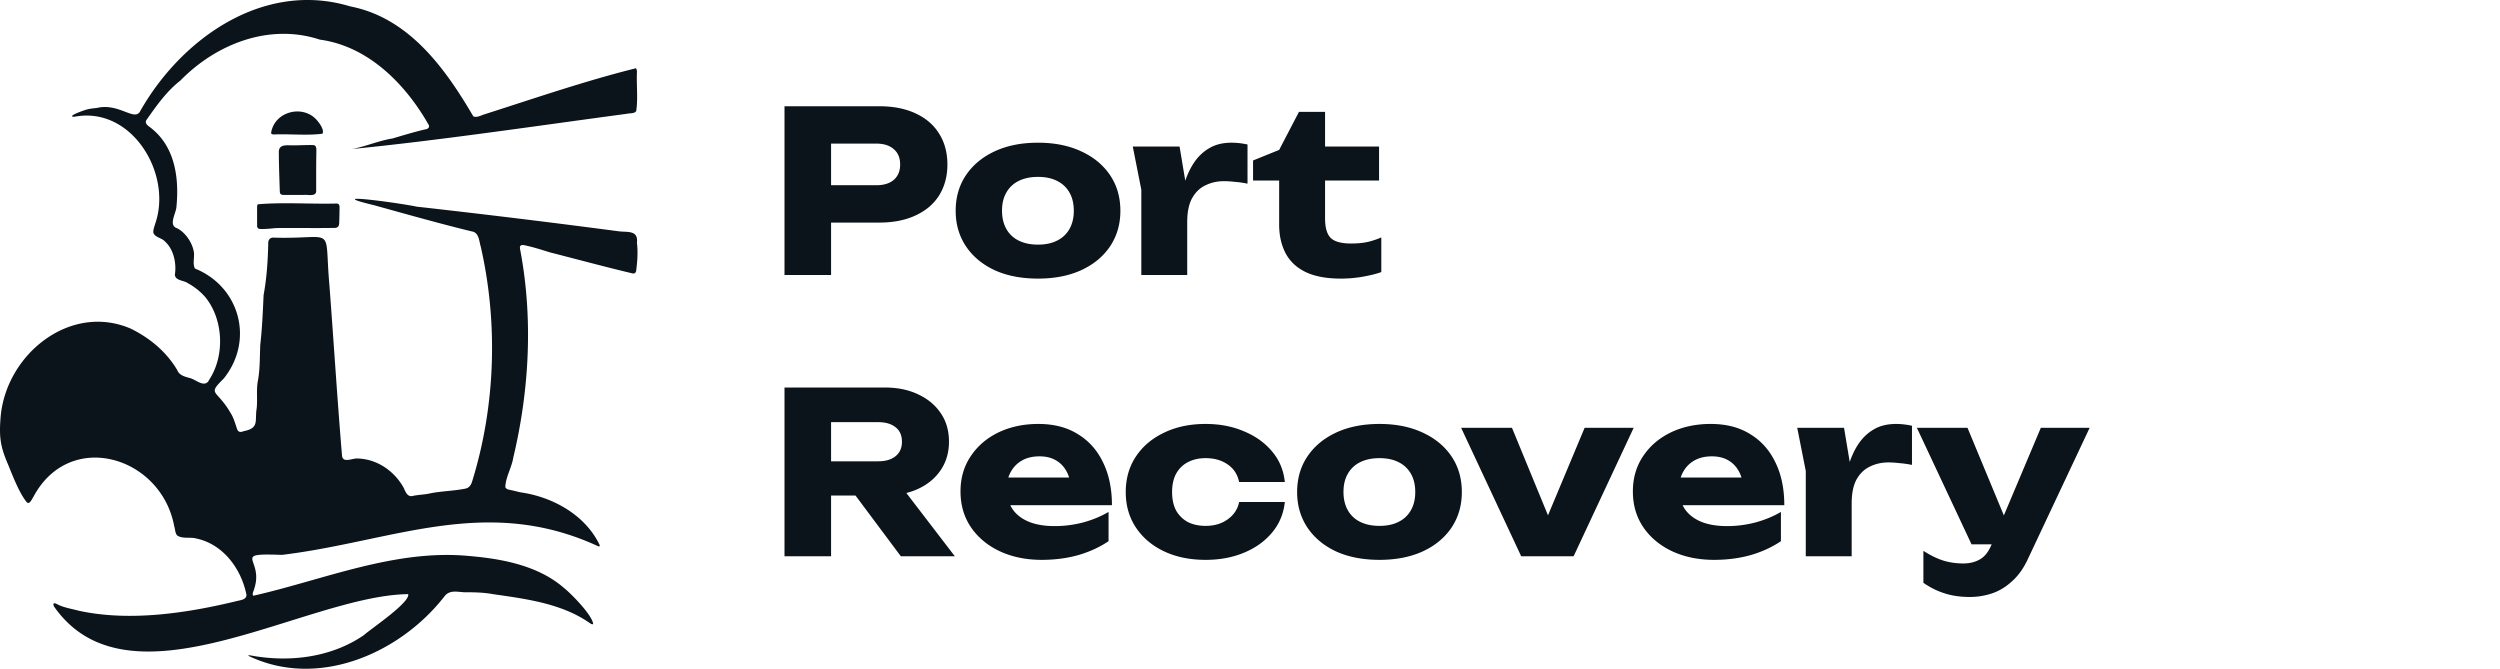 <?xml version="1.0" encoding="UTF-8"?> <svg xmlns="http://www.w3.org/2000/svg" width="400" height="107" fill="none"><path d="M140.676 17c2.256 0 4.2.384 5.832 1.152 1.656.768 2.916 1.86 3.78 3.276.864 1.392 1.296 3.024 1.296 4.896 0 1.848-.432 3.48-1.296 4.896-.864 1.392-2.124 2.472-3.78 3.24-1.632.768-3.576 1.152-5.832 1.152h-11.7v-5.976h11.232c1.2 0 2.136-.288 2.808-.864.672-.6 1.008-1.416 1.008-2.448 0-1.056-.336-1.872-1.008-2.448-.672-.6-1.608-.9-2.808-.9h-10.584l3.348-3.456V44h-7.452V17h15.156Zm25.408 27.576c-2.64 0-4.944-.444-6.912-1.332-1.968-.912-3.504-2.184-4.608-3.816-1.104-1.656-1.656-3.552-1.656-5.688 0-2.184.552-4.092 1.656-5.724 1.104-1.632 2.64-2.904 4.608-3.816 1.968-.912 4.272-1.368 6.912-1.368 2.616 0 4.908.456 6.876 1.368 1.992.912 3.54 2.184 4.644 3.816 1.104 1.632 1.656 3.54 1.656 5.724 0 2.136-.552 4.032-1.656 5.688-1.104 1.632-2.652 2.904-4.644 3.816-1.968.888-4.26 1.332-6.876 1.332Zm0-5.436c1.2 0 2.22-.216 3.06-.648a4.53 4.53 0 0 0 1.98-1.872c.456-.816.684-1.776.684-2.88 0-1.152-.228-2.124-.684-2.916a4.53 4.53 0 0 0-1.98-1.872c-.84-.432-1.86-.648-3.06-.648s-2.232.216-3.096.648a4.53 4.53 0 0 0-1.98 1.872c-.456.792-.684 1.752-.684 2.88s.228 2.1.684 2.916a4.53 4.53 0 0 0 1.98 1.872c.864.432 1.896.648 3.096.648Zm15.159-15.696h7.488l1.224 7.344V44h-7.344V30.356l-1.368-6.912Zm18.36-.324v6.264c-.72-.144-1.404-.24-2.052-.288-.624-.072-1.2-.108-1.728-.108-1.056 0-2.028.216-2.916.648-.888.408-1.608 1.092-2.16 2.052-.528.96-.792 2.244-.792 3.852l-1.404-1.728c.192-1.488.48-2.88.864-4.176.384-1.32.9-2.484 1.548-3.492.672-1.032 1.5-1.836 2.484-2.412.984-.6 2.184-.9 3.6-.9.408 0 .828.024 1.26.072.432.048.864.12 1.296.216Zm.886 5.76v-3.204l4.176-1.692 3.168-6.084h4.176v5.544h8.64v5.436h-8.64v6.048c0 1.488.3 2.532.9 3.132.6.6 1.692.9 3.276.9 1.008 0 1.896-.084 2.664-.252a12.66 12.66 0 0 0 2.16-.72v5.544c-.72.264-1.668.504-2.844.72a20.09 20.09 0 0 1-3.636.324c-2.28 0-4.152-.348-5.616-1.044-1.44-.696-2.508-1.692-3.204-2.988-.696-1.32-1.044-2.856-1.044-4.608V28.88h-4.176Zm-69.821 44.928h9.828c1.2 0 2.136-.276 2.808-.828.672-.552 1.008-1.32 1.008-2.304 0-1.008-.336-1.776-1.008-2.304-.672-.552-1.608-.828-2.808-.828h-10.872l3.348-3.564V89h-7.452V62h16.02c2.064 0 3.864.372 5.4 1.116 1.536.72 2.736 1.728 3.6 3.024.864 1.272 1.296 2.784 1.296 4.536 0 1.704-.432 3.204-1.296 4.5-.864 1.296-2.064 2.304-3.6 3.024-1.536.72-3.336 1.08-5.4 1.08h-10.872v-5.472Zm4.032 2.556h8.388L152.772 89h-8.64L134.7 76.364Zm31.978 13.212c-2.496 0-4.728-.456-6.696-1.368-1.944-.912-3.48-2.184-4.608-3.816-1.128-1.656-1.692-3.576-1.692-5.76 0-2.136.54-4.008 1.62-5.616 1.08-1.632 2.556-2.904 4.428-3.816 1.896-.912 4.032-1.368 6.408-1.368 2.472 0 4.572.54 6.3 1.62 1.752 1.056 3.096 2.556 4.032 4.5.96 1.944 1.44 4.236 1.44 6.876h-18.288V76.4h14.148l-2.412 1.548c-.096-1.056-.36-1.944-.792-2.664a4.335 4.335 0 0 0-1.728-1.692c-.696-.384-1.536-.576-2.52-.576-1.08 0-2.004.216-2.772.648a4.635 4.635 0 0 0-1.8 1.8c-.432.744-.648 1.62-.648 2.628 0 1.296.288 2.4.864 3.312.6.888 1.464 1.572 2.592 2.052 1.152.48 2.556.72 4.212.72a17.94 17.94 0 0 0 4.5-.576c1.512-.408 2.88-.972 4.104-1.692v4.68c-1.416.96-3.036 1.704-4.86 2.232-1.8.504-3.744.756-5.832.756Zm38.893-9.252c-.192 1.848-.864 3.468-2.016 4.86-1.152 1.392-2.652 2.472-4.5 3.24-1.824.768-3.876 1.152-6.156 1.152-2.52 0-4.74-.456-6.66-1.368-1.92-.912-3.42-2.184-4.5-3.816-1.08-1.632-1.62-3.516-1.62-5.652 0-2.16.54-4.056 1.62-5.688 1.08-1.632 2.58-2.904 4.5-3.816 1.92-.936 4.14-1.404 6.66-1.404 2.28 0 4.332.396 6.156 1.188 1.848.768 3.348 1.848 4.5 3.24 1.152 1.368 1.824 2.988 2.016 4.86h-7.308c-.264-1.224-.876-2.16-1.836-2.808-.96-.672-2.136-1.008-3.528-1.008-1.08 0-2.028.216-2.844.648-.792.408-1.416 1.02-1.872 1.836-.432.792-.648 1.776-.648 2.952 0 1.152.216 2.136.648 2.952a4.748 4.748 0 0 0 1.872 1.836c.816.408 1.764.612 2.844.612 1.392 0 2.568-.348 3.528-1.044.984-.696 1.596-1.62 1.836-2.772h7.308Zm15.146 9.252c-2.64 0-4.944-.444-6.912-1.332-1.968-.912-3.504-2.184-4.608-3.816-1.104-1.656-1.656-3.552-1.656-5.688 0-2.184.552-4.092 1.656-5.724 1.104-1.632 2.64-2.904 4.608-3.816 1.968-.912 4.272-1.368 6.912-1.368 2.616 0 4.908.456 6.876 1.368 1.992.912 3.54 2.184 4.644 3.816 1.104 1.632 1.656 3.54 1.656 5.724 0 2.136-.552 4.032-1.656 5.688-1.104 1.632-2.652 2.904-4.644 3.816-1.968.888-4.26 1.332-6.876 1.332Zm0-5.436c1.2 0 2.22-.216 3.06-.648a4.53 4.53 0 0 0 1.98-1.872c.456-.816.684-1.776.684-2.88 0-1.152-.228-2.124-.684-2.916a4.53 4.53 0 0 0-1.98-1.872c-.84-.432-1.86-.648-3.06-.648s-2.232.216-3.096.648a4.53 4.53 0 0 0-1.98 1.872c-.456.792-.684 1.752-.684 2.88s.228 2.1.684 2.916a4.53 4.53 0 0 0 1.98 1.872c.864.432 1.896.648 3.096.648Zm28.217 1.368-2.52-.036 7.128-17.028h7.848L251.778 89h-8.388l-9.612-20.556h8.136l7.02 17.064Zm25.322 4.068c-2.496 0-4.728-.456-6.696-1.368-1.944-.912-3.48-2.184-4.608-3.816-1.128-1.656-1.692-3.576-1.692-5.76 0-2.136.54-4.008 1.62-5.616 1.08-1.632 2.556-2.904 4.428-3.816 1.896-.912 4.032-1.368 6.408-1.368 2.472 0 4.572.54 6.3 1.62 1.752 1.056 3.096 2.556 4.032 4.5.96 1.944 1.44 4.236 1.44 6.876H267.2V76.4h14.148l-2.412 1.548c-.096-1.056-.36-1.944-.792-2.664a4.335 4.335 0 0 0-1.728-1.692c-.696-.384-1.536-.576-2.52-.576-1.08 0-2.004.216-2.772.648a4.635 4.635 0 0 0-1.8 1.8c-.432.744-.648 1.62-.648 2.628 0 1.296.288 2.4.864 3.312.6.888 1.464 1.572 2.592 2.052 1.152.48 2.556.72 4.212.72a17.94 17.94 0 0 0 4.5-.576c1.512-.408 2.88-.972 4.104-1.692v4.68c-1.416.96-3.036 1.704-4.86 2.232-1.8.504-3.744.756-5.832.756Zm13.3-21.132h7.488l1.224 7.344V89h-7.344V75.356l-1.368-6.912Zm18.36-.324v6.264c-.72-.144-1.404-.24-2.052-.288-.624-.072-1.2-.108-1.728-.108-1.056 0-2.028.216-2.916.648-.888.408-1.608 1.092-2.16 2.052-.528.96-.792 2.244-.792 3.852l-1.404-1.728c.192-1.488.48-2.88.864-4.176.384-1.32.9-2.484 1.548-3.492.672-1.032 1.5-1.836 2.484-2.412.984-.6 2.184-.9 3.6-.9.408 0 .828.024 1.26.072.432.048.864.12 1.296.216Zm9.278 27.396c-1.512 0-2.856-.192-4.032-.576-1.176-.36-2.316-.924-3.42-1.692v-5.112c1.128.72 2.184 1.236 3.168 1.548.984.312 2.064.468 3.24.468.984 0 1.86-.216 2.628-.648.768-.432 1.392-1.224 1.872-2.376l7.884-18.684h7.812l-9.864 20.952c-.696 1.512-1.548 2.712-2.556 3.6-.984.912-2.052 1.56-3.204 1.944a11.087 11.087 0 0 1-3.528.576Zm.252-8.424-8.748-18.648h8.1l7.74 18.648h-7.092Z" fill="#0B141A"></path><path fill-rule="evenodd" clip-rule="evenodd" d="M101.909 38.824c.251-2.077-1.616-1.622-2.97-1.825a1667.309 1667.309 0 0 0-32.277-3.935c-2.085-.482-15.921-2.422-6.797-.225 5.159 1.43 10.393 2.91 15.59 4.182 1.207.164 1.186 1.55 1.474 2.477 2.78 12.205 2.35 25.461-1.371 37.48-.174.608-.49 1.101-1.132 1.21-1.796.362-3.841.395-5.55.74-.903.214-1.86.22-2.77.406-.897.274-1.213-.62-1.512-1.277-1.47-2.652-4.19-4.581-7.308-4.696-.832-.105-2.492.855-2.568-.521-.756-9.053-1.322-18.118-2.008-27.177-.892-9.914 1.225-7.36-8.88-7.64-.593-.065-.935.34-.908.916-.071 2.833-.24 5.519-.746 8.28-.12 2.642-.228 5.284-.528 7.909-.097 2.044-.027 4.083-.43 6.05-.2 1.37-.005 2.817-.146 4.16-.338 1.961.473 3.15-2.04 3.638-.621.252-.98.176-1.165-.531-.278-.817-.5-1.639-.969-2.362-2.236-3.891-3.82-2.812-1.093-5.524 4.908-6.127 2.557-14.704-4.62-17.597-.413-.806 0-1.875-.185-2.752-.283-1.474-1.366-3.036-2.66-3.688-1.442-.46-.186-2.362-.11-3.398.474-4.866-.299-9.88-4.336-12.85-.424-.302-.794-.691-.386-1.185 1.561-2.22 3.183-4.515 5.348-6.192 5.746-5.892 14.262-9.213 22.325-6.555 7.705 1.036 13.685 7.086 17.363 13.558.288.422-.054.762-.5.8-1.774.412-3.51.943-5.23 1.453-2.192.35-4.298 1.282-6.469 1.688 13.832-1.365 29.567-3.71 43.954-5.634.478-.126 1.213.011 1.501-.45.289-1.989.028-4.099.109-6.126.006-.236 0-.565-.174-.707-8.064 2.006-16.215 4.811-24.23 7.37-.538.16-1.24.587-1.779.313-4.5-7.672-10.278-15.756-19.697-17.586C42.264-3.15 29.09 6.057 22.441 17.763c-.87 1.765-3.411-1.359-6.98-.482-.583.05-1.236.126-1.813.312-.234.072-3.08 1.041-1.779 1.096 9.114-1.792 15.703 8.983 13.005 16.984-.137.477-.398 1.101-.338 1.562.256.756 1.344.816 1.85 1.397 1.382 1.217 1.883 3.486 1.594 5.31.05.987 1.437.888 2.079 1.37a10.202 10.202 0 0 1 2.813 2.253c2.884 3.579 3.129 9.327.604 13.196-.648 1.36-2.019.083-2.927-.224-.85-.252-1.823-.4-2.193-1.326-1.725-2.927-4.391-5.136-7.45-6.637C11.277 48.436.982 56.634.1 66.702c-.25 3.118-.087 4.642 1.148 7.514.762 1.857 1.757 4.493 2.916 5.99.496.745.893-.269 1.176-.702 5.81-10.917 20.458-6.494 22.532 4.68.157.477.136 1.058.446 1.463.81.614 2.1.247 3.052.505 4.342.898 7.242 4.877 8.064 9.02.027.718-.827.839-1.366.954-8.09 1.978-17.275 3.36-25.404 1.605-1.127-.301-2.405-.504-3.385-.991-.403-.22-.903-.444-.67.252 11.982 17.295 40.32-1.743 56.703-1.93.326 1.332-5.904 5.503-7.095 6.56-5.23 3.601-11.97 4.407-18.19 3.234-.212-.011-.326.005-.305.066 11.106 5.37 24.268-.329 31.412-9.53.833-1.075 2.128-.658 3.281-.625 1.48-.011 3.01.027 4.484.301 5.288.756 10.947 1.485 15.409 4.582.147.104.495.356.598.164-.18-1.43-3.493-4.817-4.744-5.804-4.087-3.513-9.762-4.592-15.061-5.047-11.895-1.145-23.267 3.798-34.573 6.357-.245-.285.07-.756.152-1.123 1.6-4.856-3.863-5.71 4.43-5.415 17.601-2.126 32.466-9.59 50.275-1.529.267.12.713.373.528-.115-2.274-4.713-7.416-7.612-12.58-8.357-.533-.11-1.06-.258-1.6-.368-.315-.065-.805-.142-.881-.504.06-1.573 1.012-3.096 1.268-4.658 2.573-10.824 3.2-22.294 1.115-33.27-.152-.626.06-.9.708-.735 1.387.285 2.742.734 4.091 1.145 4.337 1.107 8.63 2.275 12.967 3.305.576.186.794-.06.816-.63.174-1.387.261-2.85.092-4.242ZM50.795 19.336c-2.187-2.707-6.883-1.562-7.416 1.918.01.236.288.258.495.258 2.552-.105 5.218.202 7.72-.116.327-.553-.407-1.605-.799-2.06Zm-.664 3.875c-1.18-.028-2.367.06-3.553.043-.995-.022-2.04-.104-1.964 1.223.005 2.016.092 4.175.152 6.083.006.175.028.389.147.493.12.115.332.131.506.131h3.183c.68-.076 2.079.367 1.986-.74.006-2.076-.016-4.143.033-6.22-.006-.405.038-.97-.49-1.014Zm-8.374 13.426c.822.022 1.616-.077 2.427-.148 3.15-.038 6.306.033 9.457-.027.419-.039.604-.302.626-.696.038-.811.048-1.677.06-2.538.01-.372-.066-.652-.49-.663-4.168.105-8.461-.23-12.57.12-.103.1-.125.275-.13.423-.005.954 0 1.913 0 2.866-.027.482.136.674.62.663Z" fill="#0B141A"></path></svg> 